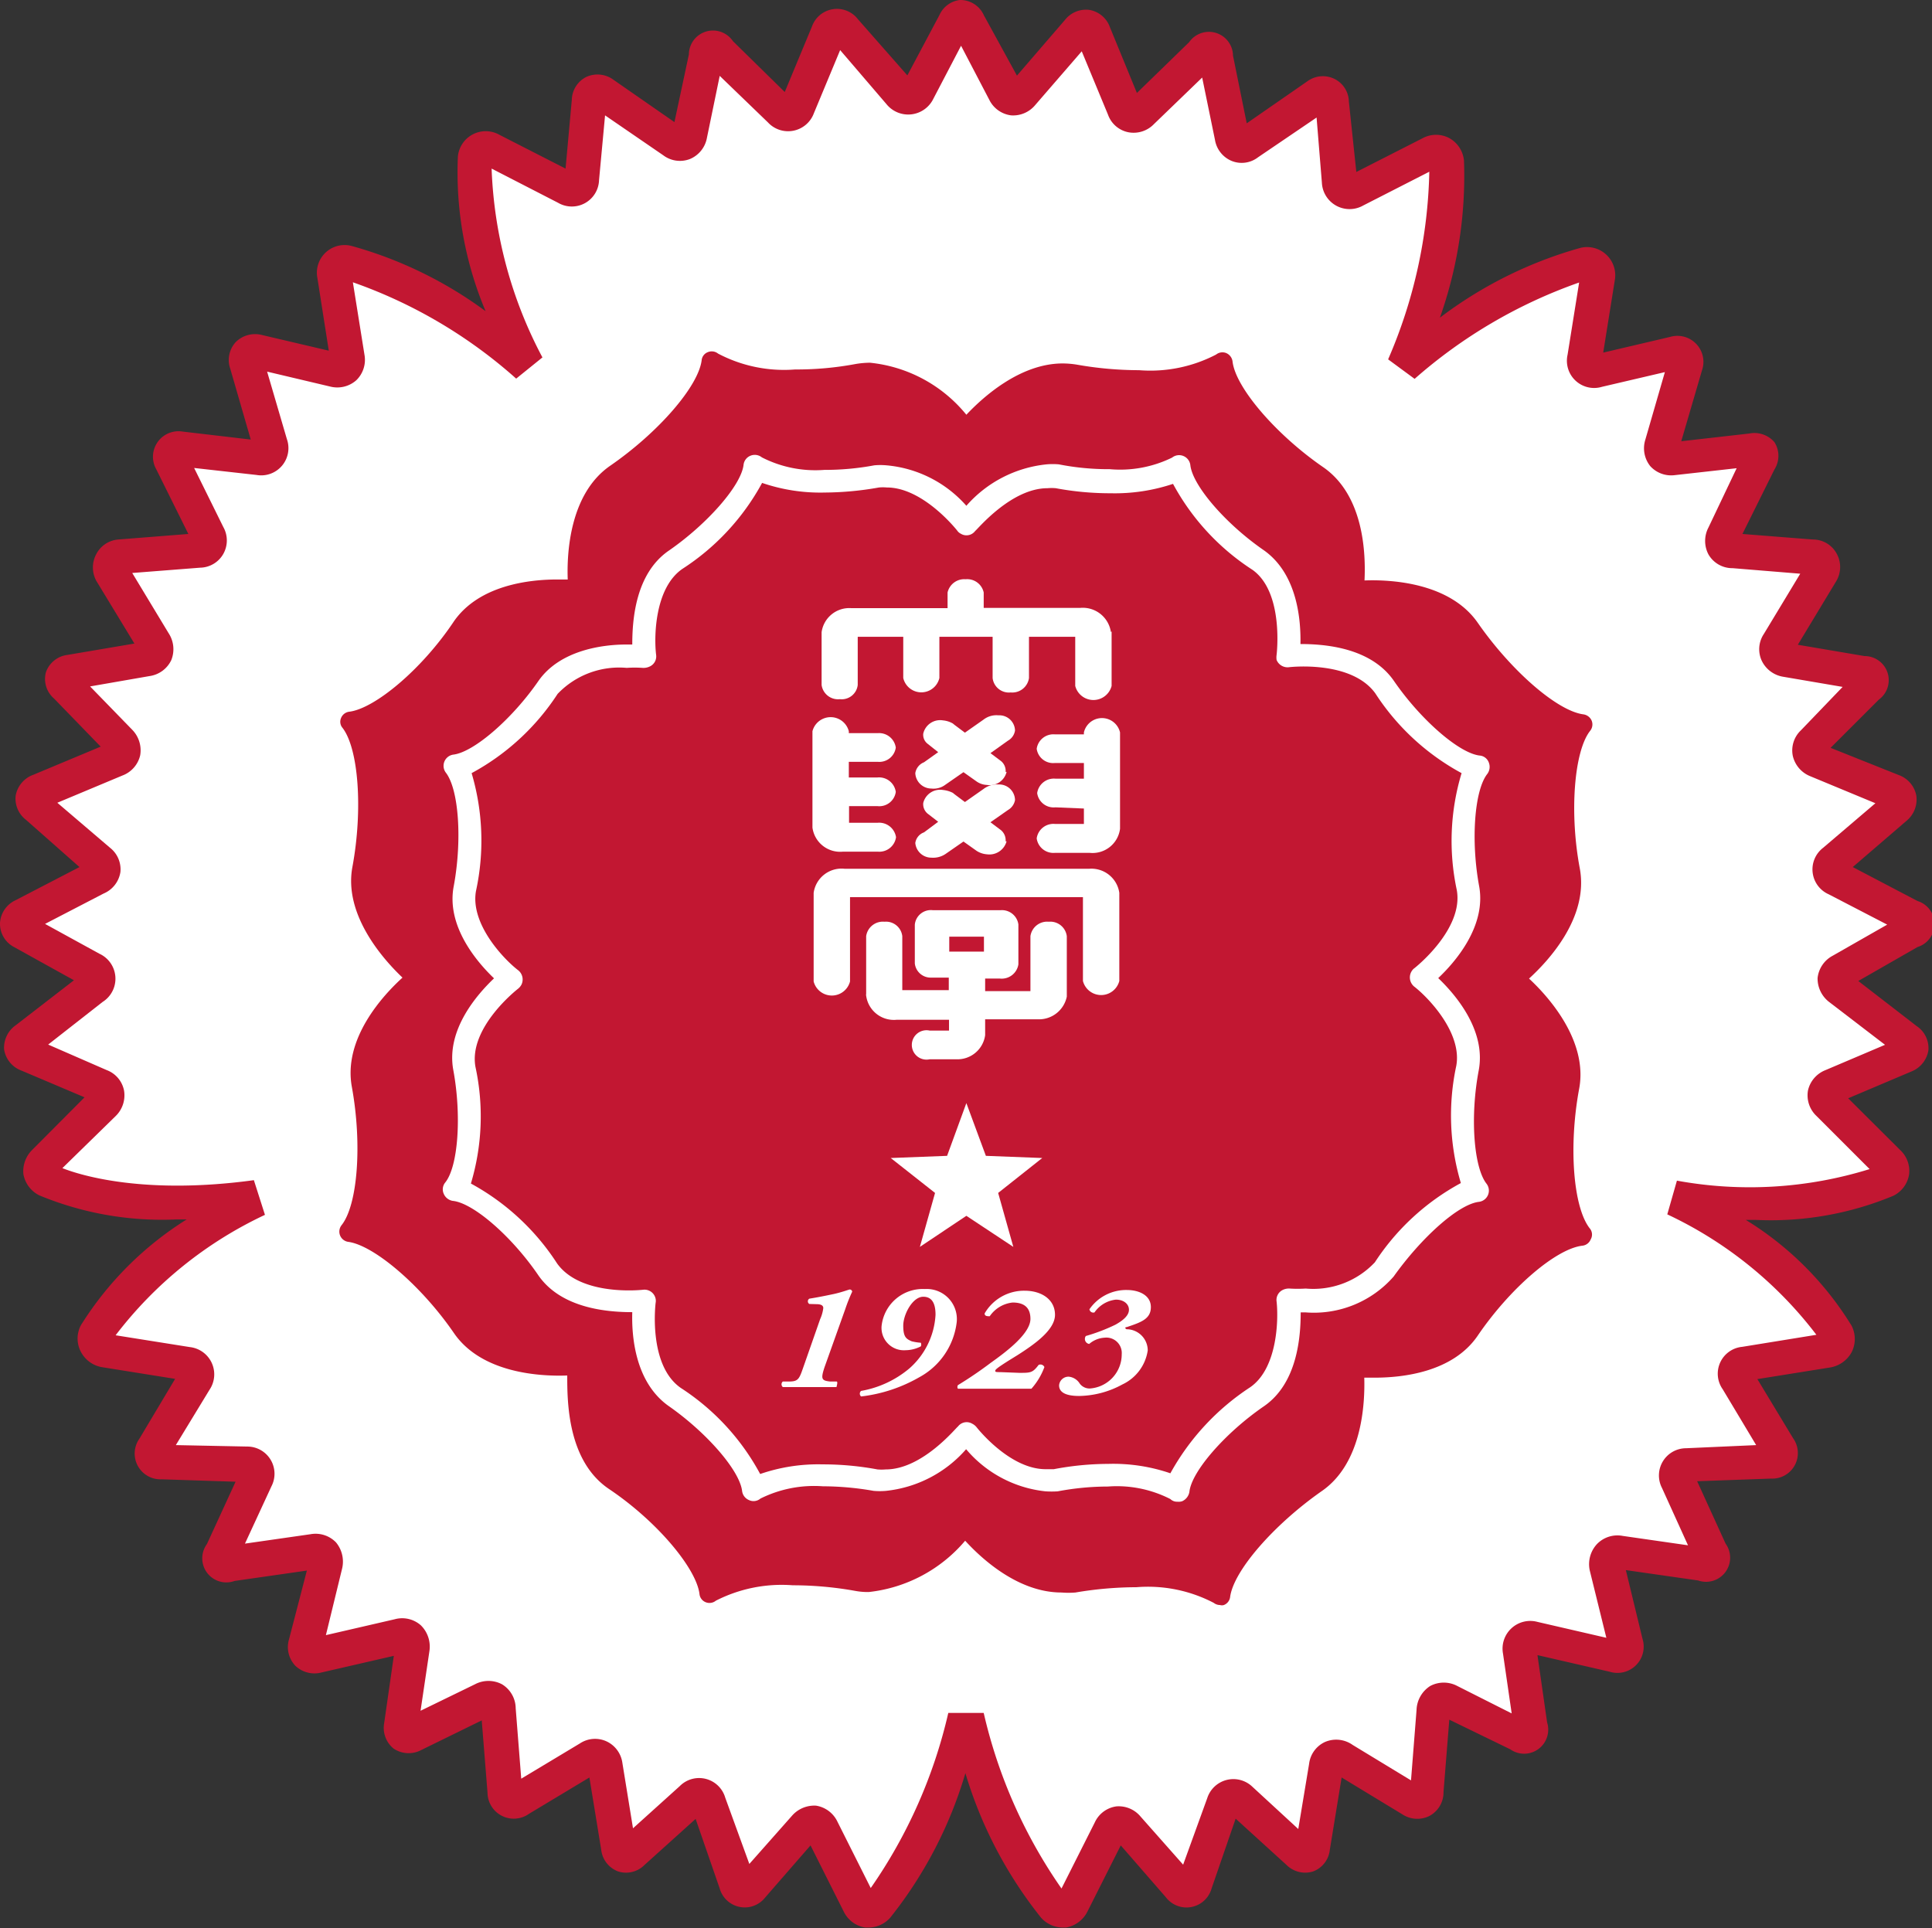 <svg xmlns="http://www.w3.org/2000/svg" width="80.21" height="80.05" viewBox="0 0 80.21 80.05"><rect x="0" y="0" width="80.21" height="80.05" fill="#333333" stroke="none"/><defs><style>.cls-1{fill:#fff;}.cls-2{fill:#c21732;}</style></defs><g id="レイヤー_2" data-name="レイヤー 2"><g id="レイヤー_1-2" data-name="レイヤー 1"><path class="cls-1" d="M75.77,40.5l4-2.28L75.57,36l3.54-3-4.4-1.83,3.14-3.27-4.46-.76,2.46-4.09-4.65-.36,2.1-4.23-4.57.5,1.35-4.61-4.47,1,.75-4.74A19.77,19.77,0,0,0,59.56,14l-.25-.77h-.44a19.63,19.63,0,0,0,1-7.35l-4.3,2.2L55.2,3.46l-4,2.72-.93-4.53L46.87,5,45.09.64,42,4.27l-2.13-4-2.13,4L34.56.62l-1.8,4.32L29.37,1.61l-.94,4.52-4-2.74L24,8,19.74,5.78A16.62,16.62,0,0,0,21,13.22H21l-.3.94a17.72,17.72,0,0,0-6.23-3.26.44.44,0,0,0-.56.53l.54,3.4a.43.43,0,0,1-.55.52l-3.15-.74c-.36-.08-.57.14-.47.5l1,3.32a.42.42,0,0,1-.48.57l-3.23-.36c-.37,0-.54.2-.37.53l1.5,3a.43.43,0,0,1-.38.67L5,23.12a.38.38,0,0,0-.32.63l1.77,2.91a.44.44,0,0,1-.33.7L3,27.9c-.37.07-.45.34-.19.6L5,30.79a.43.43,0,0,1-.16.75L1.65,32.85a.39.39,0,0,0-.1.71l2.5,2.15a.42.42,0,0,1-.08.75L1,38c-.33.18-.34.46,0,.65l2.82,1.61a.42.42,0,0,1,.05.75L1.08,43.14c-.3.23-.26.53.09.68l3,1.27a.42.42,0,0,1,.15.74L1.84,48.25A.46.46,0,0,0,2,49s2.4,1.24,7.26.84l-.09.3.21.15a16,16,0,0,0-5.73,5.53l4.75.75L6,60.54l4.83.16L8.88,64.89l4.7-.68-1.1,4.55,4.65-1.09-.66,4.5,4.09-2,.38,4.76,4-2.42.76,4.68,3.42-3.09,1.61,4.55,3-3.47,2.17,4.29a20,20,0,0,0,3.72-7.12l.5.35.31-.23a20,20,0,0,0,3.7,7l2.16-4.29,3,3.46L51,74.13l3.42,3.09.76-4.67,4,2.43.38-4.77,4.07,2-.64-4.49,4.65,1.09-1.11-4.55,4.7.68-1.92-4.19,4.83-.16L71.7,56.63l4.75-.75a15.81,15.81,0,0,0-5.63-5.46l.33-.24L71,49.77a15.8,15.8,0,0,0,7.76-1.15l-3.41-3.38,4.23-1.8Z"/><path class="cls-2" d="M65.56,45.21c.38-2-1.29-3.85-2.08-4.58.79-.72,2.48-2.52,2.11-4.56-.44-2.32-.24-4.89.43-5.73a.42.42,0,0,0,.06-.42.44.44,0,0,0-.34-.26c-1.09-.14-3-1.81-4.38-3.79-1.17-1.7-3.66-1.81-4.71-1.77.05-1.06,0-3.54-1.74-4.72C53,18.06,51.29,16.1,51.17,15a.44.44,0,0,0-.26-.34.42.42,0,0,0-.42.06,5.91,5.91,0,0,1-3.2.65,14.91,14.91,0,0,1-2.58-.23,3.81,3.81,0,0,0-.59-.05c-1.79,0-3.34,1.43-4,2.13a5.93,5.93,0,0,0-4-2.16,3.79,3.79,0,0,0-.58.05,13.3,13.3,0,0,1-2.53.23,5.87,5.87,0,0,1-3.2-.66.42.42,0,0,0-.42-.06.4.4,0,0,0-.26.34c-.14,1.09-1.8,3-3.8,4.38-1.69,1.17-1.8,3.65-1.76,4.72h-.44c-1.15,0-3.23.23-4.28,1.73-1.33,2-3.29,3.63-4.35,3.76a.42.42,0,0,0-.34.26.39.39,0,0,0,.06.41c.67.87.85,3.41.41,5.78-.37,2,1.31,3.86,2.08,4.59-.78.71-2.48,2.52-2.1,4.55.43,2.37.24,4.89-.43,5.73a.43.43,0,0,0,.27.69c1.08.14,3.05,1.83,4.39,3.78,1.16,1.7,3.64,1.81,4.71,1.77,0,1.06,0,3.54,1.73,4.71,2,1.34,3.63,3.3,3.76,4.36a.41.41,0,0,0,.25.34.42.42,0,0,0,.43-.06,6,6,0,0,1,3.19-.64,14.73,14.73,0,0,1,2.58.23,2.84,2.84,0,0,0,.58.05,6.11,6.11,0,0,0,4-2.13c.64.7,2.17,2.15,4,2.15a3.58,3.58,0,0,0,.58,0,15.34,15.34,0,0,1,2.53-.22,5.9,5.9,0,0,1,3.21.65.43.43,0,0,0,.26.09.27.27,0,0,0,.16,0,.41.41,0,0,0,.26-.33c.14-1.09,1.81-3,3.79-4.39,1.7-1.16,1.81-3.65,1.78-4.72h.43c1.15,0,3.23-.22,4.27-1.73,1.36-2,3.27-3.63,4.36-3.75a.42.42,0,0,0,.34-.26A.4.4,0,0,0,66,51C65.31,50.12,65.12,47.58,65.56,45.21Z"/><path class="cls-1" d="M48.88,62.35a.39.39,0,0,1-.29-.11A4.88,4.88,0,0,0,46,61.72a11.3,11.3,0,0,0-2.09.2,4,4,0,0,1-.5,0,5,5,0,0,1-3.3-1.75,5.12,5.12,0,0,1-3.33,1.73,2.94,2.94,0,0,1-.51,0,12.36,12.36,0,0,0-2.11-.19,5,5,0,0,0-2.59.51.44.44,0,0,1-.48.06.47.47,0,0,1-.28-.37c-.1-.86-1.48-2.44-3.06-3.54-1.4-1-1.53-2.93-1.5-3.89-1,0-2.94-.14-3.9-1.53-1.09-1.6-2.69-3-3.55-3.09a.49.49,0,0,1-.38-.3.45.45,0,0,1,.07-.47c.53-.67.68-2.76.33-4.66-.31-1.68,1-3.15,1.69-3.81-.7-.67-2-2.17-1.67-3.84.35-1.9.21-4-.33-4.7a.47.47,0,0,1,.32-.75c.85-.11,2.44-1.48,3.54-3.08C23.26,27,25,26.76,26,26.76h.25c0-1,.12-2.94,1.52-3.9,1.59-1.1,3-2.7,3.1-3.56a.46.46,0,0,1,.29-.38.47.47,0,0,1,.47.07,4.88,4.88,0,0,0,2.59.52,11.18,11.18,0,0,0,2.08-.19,2.81,2.81,0,0,1,.5,0A5,5,0,0,1,40.12,21a5.11,5.11,0,0,1,3.33-1.72,2.92,2.92,0,0,1,.51,0,10.63,10.63,0,0,0,2.11.2A4.9,4.9,0,0,0,48.66,19a.47.47,0,0,1,.76.32c.1.85,1.47,2.44,3.07,3.54,1.39,1,1.52,2.92,1.5,3.88,1,0,2.92.14,3.88,1.53,1.1,1.6,2.7,3,3.56,3.1a.44.44,0,0,1,.38.29.49.49,0,0,1-.06.47c-.54.68-.69,2.78-.34,4.67.3,1.66-1,3.15-1.7,3.81.7.67,2,2.16,1.68,3.84-.36,1.9-.21,4,.32,4.69a.47.47,0,0,1-.31.76C60.54,50,59,51.4,57.86,53a4.4,4.4,0,0,1-3.65,1.49H54c0,1-.13,2.94-1.53,3.9-1.6,1.1-3,2.7-3.09,3.55a.52.52,0,0,1-.3.39A.47.47,0,0,1,48.88,62.35ZM46,60.78a7.32,7.32,0,0,1,2.59.39A10.09,10.09,0,0,1,51.9,57.6c1.15-.79,1.18-2.85,1.1-3.56a.46.46,0,0,1,.25-.48.58.58,0,0,1,.29-.06,5.24,5.24,0,0,0,.67,0,3.51,3.51,0,0,0,2.87-1.09,9.85,9.85,0,0,1,3.57-3.29,9.83,9.83,0,0,1-.19-4.87c.25-1.38-1.18-2.85-1.75-3.29a.49.49,0,0,1-.08-.67.38.38,0,0,1,.09-.09s2.06-1.61,1.76-3.25a9.74,9.74,0,0,1,.2-4.85,9.85,9.85,0,0,1-3.58-3.31c-1-1.39-3.56-1.09-3.57-1.09A.49.49,0,0,1,53,27.4a.71.71,0,0,1,0-.21s.32-2.59-1-3.53a9.78,9.78,0,0,1-3.3-3.57,7.62,7.62,0,0,1-2.59.39,12.32,12.32,0,0,1-2.28-.21,1.94,1.94,0,0,0-.34,0c-1.53,0-2.94,1.75-3,1.77a.45.45,0,0,1-.6.12.38.38,0,0,1-.15-.13s-1.4-1.79-2.92-1.79a1.84,1.84,0,0,0-.33,0,13.08,13.08,0,0,1-2.25.21,7.43,7.43,0,0,1-2.6-.4,9.83,9.83,0,0,1-3.31,3.57c-1.16.8-1.18,2.85-1.09,3.57a.46.46,0,0,1-.26.48.6.6,0,0,1-.3.06,4.79,4.79,0,0,0-.66,0,3.53,3.53,0,0,0-2.87,1.08,9.83,9.83,0,0,1-3.57,3.29A9.87,9.87,0,0,1,19.76,37c-.24,1.38,1.18,2.85,1.76,3.29a.49.49,0,0,1,.13.59.55.55,0,0,1-.14.17s-2.07,1.6-1.77,3.25a9.71,9.71,0,0,1-.19,4.84,9.88,9.88,0,0,1,3.58,3.32c1,1.39,3.56,1.09,3.57,1.09a.47.47,0,0,1,.52.38.43.43,0,0,1,0,.16s-.33,2.59,1.05,3.54a9.76,9.76,0,0,1,3.29,3.57,7.38,7.38,0,0,1,2.59-.4,12.32,12.32,0,0,1,2.28.21,2,2,0,0,0,.34,0c1.54,0,2.94-1.76,3-1.78a.45.45,0,0,1,.59-.12.55.55,0,0,1,.17.13S41.89,61,43.41,61l.34,0A12.15,12.15,0,0,1,46,60.78Z"/><polygon class="cls-1" points="40.12 50.48 42.07 51.77 41.44 49.53 43.27 48.08 40.93 47.99 40.12 45.8 39.32 47.99 36.98 48.08 38.82 49.53 38.19 51.77 40.12 50.48"/><path class="cls-1" d="M44.29,38.87h0a.69.69,0,0,0-.75-.6.7.7,0,0,0-.76.6h0v2.28H40.9v-.52h.62a.7.7,0,0,0,.76-.59V38.38a.69.69,0,0,0-.73-.59H38.72a.67.67,0,0,0-.74.6V40h0v0a.66.66,0,0,0,.67.59h.74v.52H37.46V38.87h0a.68.68,0,0,0-.74-.6.7.7,0,0,0-.76.6h0v2.4h0a.15.15,0,0,0,0,.07,1.16,1.16,0,0,0,1.27,1h2.17v.45h-.8a.61.61,0,1,0,0,1.19h1.09a1.16,1.16,0,0,0,1.21-1h0v-.66h2.17a1.18,1.18,0,0,0,1.22-.94h0V38.87Zm-3.44.64H39.41v-.62h1.44Z"/><path class="cls-1" d="M46.15,26.22v2.26h0v0a.78.78,0,0,1-1.51,0V26.44H42.72v1.71h0a.7.7,0,0,1-.76.6.68.68,0,0,1-.75-.6h0V26.44H39v1.71h0a.77.77,0,0,1-1.5,0h0V26.44H35.61v2h0v0a.67.67,0,0,1-.74.59.69.69,0,0,1-.76-.59V26.38c0-.05,0-.09,0-.13a1.16,1.16,0,0,1,1.23-1h4V24.6h0a.71.71,0,0,1,.75-.55.7.7,0,0,1,.75.55h0v.64h4a1.18,1.18,0,0,1,1.28,1Z"/><path class="cls-1" d="M41.79,32.05a.72.72,0,0,1-.82.54.81.81,0,0,1-.42-.14h0L40,32.06l-.75.52h0a.81.81,0,0,1-.58.16A.67.67,0,0,1,38,32.1a.58.58,0,0,1,.36-.45l.59-.42-.44-.35h0a.47.47,0,0,1-.18-.42.72.72,0,0,1,.82-.55,1,1,0,0,1,.41.13h0l.06.05.44.33.77-.54a.87.87,0,0,1,.62-.18.65.65,0,0,1,.69.63.58.58,0,0,1-.29.42h0l-.73.52.44.33h0a.53.53,0,0,1,.19.45"/><path class="cls-1" d="M41.79,34.93a.74.74,0,0,1-.82.54.91.91,0,0,1-.42-.14h0L40,34.94l-.75.52h0a.92.92,0,0,1-.58.15A.67.67,0,0,1,38,35a.55.55,0,0,1,.36-.44l.59-.44-.44-.34h0a.51.51,0,0,1-.18-.44.72.72,0,0,1,.82-.54,1.14,1.14,0,0,1,.41.12v0l.06.05.44.33.77-.54a.92.92,0,0,1,.62-.19.66.66,0,0,1,.69.65.6.6,0,0,1-.29.41h0l-.73.51.44.33h0a.55.55,0,0,1,.19.46"/><path class="cls-1" d="M35.25,33.52v.64h1.19a.71.71,0,0,1,.76.6.7.7,0,0,1-.76.6H35a1.16,1.16,0,0,1-1.27-1v-4h0a.78.78,0,0,1,1.51,0h0v.08h1.2a.7.7,0,0,1,.75.6.69.69,0,0,1-.75.59h-1.2v.65h1.19a.7.7,0,0,1,.76.6.69.69,0,0,1-.76.59H35.25Z"/><path class="cls-1" d="M43.82,33.52h0a.69.69,0,0,1-.76-.59.7.7,0,0,1,.76-.6H45v-.65H43.79a.69.69,0,0,1-.75-.59.7.7,0,0,1,.75-.6H45v-.08h0a.77.77,0,0,1,1.5,0h0v4a1.15,1.15,0,0,1-1.26,1H43.8a.7.7,0,0,1-.76-.6.7.7,0,0,1,.76-.6H45v-.64Z"/><path class="cls-1" d="M46.47,40.73h0a.78.78,0,0,1-1.51,0h0V37.25H35.29v3.5h0a.78.78,0,0,1-1.51,0h0V37.07a1.17,1.17,0,0,1,1.28-1H45.23a1.17,1.17,0,0,1,1.24,1Z"/><path class="cls-1" d="M33.6,54.14a.13.13,0,0,1,0-.22c.32-.05.67-.12,1-.19s.65-.19.67-.19a.1.1,0,0,1,.11.09,6.93,6.93,0,0,0-.29.73l-.86,2.41c-.16.49-.12.55.23.59l.27,0c.07,0,0,.2,0,.23-.35,0-.75,0-1.18,0s-.72,0-1.05,0a.15.15,0,0,1,0-.23l.25,0c.39,0,.43-.1.6-.59l.7-2a1.57,1.57,0,0,0,.13-.46c0-.1-.08-.15-.23-.16Z"/><path class="cls-1" d="M39.72,54.89a3,3,0,0,1-1.55,2.29,6.3,6.3,0,0,1-2.42.8.15.15,0,0,1,0-.23,4.25,4.25,0,0,0,2-.93,3.2,3.2,0,0,0,1.09-2.23c0-.34-.07-.75-.51-.75s-.83.73-.83,1.2.12.55.35.65a2.16,2.16,0,0,0,.38.06.19.19,0,0,1,0,.15,1.4,1.4,0,0,1-.63.16.93.93,0,0,1-1-1,1.72,1.72,0,0,1,1.8-1.54A1.25,1.25,0,0,1,39.72,54.89Z"/><path class="cls-1" d="M42.32,57c.47,0,.55,0,.8-.33a.18.18,0,0,1,.24.09,2.82,2.82,0,0,1-.54.9c-.28,0-.56,0-1,0H40.63l-.86,0a.14.14,0,0,1,0-.15,16.59,16.59,0,0,0,1.38-.94c.59-.42,1.63-1.19,1.63-1.81,0-.46-.25-.68-.74-.68a1.32,1.32,0,0,0-.95.57c-.09,0-.22,0-.21-.12a1.89,1.89,0,0,1,1.66-.94c.71,0,1.26.37,1.26,1s-.86,1.23-1.55,1.67l-.42.26c-.39.25-.51.34-.51.39s0,.06.22.06Z"/><path class="cls-1" d="M45.22,55.8a.21.21,0,0,1-.14-.33A7.6,7.6,0,0,0,46.31,55c.32-.18.56-.38.56-.62s-.22-.42-.54-.42a1.24,1.24,0,0,0-.89.53.16.16,0,0,1-.21-.13,1.85,1.85,0,0,1,1.55-.8c.51,0,1,.22,1,.71s-.4.63-1,.83c-.1,0-.06.08,0,.09a.88.88,0,0,1,.87.88,1.86,1.86,0,0,1-1.05,1.41,3.85,3.85,0,0,1-1.8.48c-.49,0-.83-.12-.83-.44a.39.39,0,0,1,.41-.36.61.61,0,0,1,.45.29.51.51,0,0,0,.41.2,1.42,1.42,0,0,0,1.33-1.42.64.64,0,0,0-.71-.69A1.07,1.07,0,0,0,45.22,55.8Z"/><path class="cls-2" d="M79.57,42.6l-2.42-1.87,2.46-1.41a1,1,0,0,0,0-1.91L76.92,36l2.22-1.91a1.15,1.15,0,0,0,.42-1.05,1.13,1.13,0,0,0-.73-.86L76,31.05l2-2a1,1,0,0,0-.59-1.81l-2.77-.47,1.57-2.6A1.15,1.15,0,0,0,76.26,23a1.12,1.12,0,0,0-1-.6l-2.92-.23,1.33-2.68a1.06,1.06,0,0,0,0-1.13A1.1,1.1,0,0,0,72.62,18l-2.82.32.86-2.94a1.08,1.08,0,0,0-1.33-1.39l-2.77.65.48-3a1.17,1.17,0,0,0-1.42-1.35,17.37,17.37,0,0,0-5.84,2.9,17.66,17.66,0,0,0,1-6.52,1.2,1.2,0,0,0-.6-.93,1.17,1.17,0,0,0-1.12,0l-2.75,1.4L56,4.21a1.07,1.07,0,0,0-.61-.94,1.09,1.09,0,0,0-1.12.11L51.76,5.12l-.57-2.81a1,1,0,0,0-1.82-.56L47.2,3.86,46.08,1.13a1.1,1.1,0,0,0-.86-.72,1.11,1.11,0,0,0-1,.41l-2,2.32L40.85.64a1.07,1.07,0,0,0-1-.64h0A1.07,1.07,0,0,0,39,.63l-1.33,2.5L35.62.8a1.1,1.1,0,0,0-1.91.3L32.58,3.82,30.43,1.71a1,1,0,0,0-1.83.55L28,5.07,25.48,3.32a1.12,1.12,0,0,0-1.13-.13,1.09,1.09,0,0,0-.61.95L23.48,7l-2.74-1.4a1.16,1.16,0,0,0-1.73.9,14.84,14.84,0,0,0,1.15,6.42,17,17,0,0,0-5.57-2.71,1.15,1.15,0,0,0-1.41,1.35l.47,3-2.77-.65a1.14,1.14,0,0,0-1.09.29,1.1,1.1,0,0,0-.23,1.11l.85,2.94-2.82-.33a1.06,1.06,0,0,0-1.1,1.57l1.33,2.68-2.91.23A1.13,1.13,0,0,0,4,23,1.17,1.17,0,0,0,4,24.12l1.58,2.6-2.77.47a1.09,1.09,0,0,0-.9.71A1.07,1.07,0,0,0,2.24,29l1.94,2-2.8,1.17a1.13,1.13,0,0,0-.73.87,1.11,1.11,0,0,0,.43,1L3.3,36,.64,37.38a1.11,1.11,0,0,0-.64.95,1.09,1.09,0,0,0,.6,1L3.07,40.7.65,42.57a1.14,1.14,0,0,0-.48,1,1.12,1.12,0,0,0,.72.88l2.62,1.11L1.34,47.74a1.25,1.25,0,0,0-.37,1,1.22,1.22,0,0,0,.66.89,13.3,13.3,0,0,0,5.71,1h.41a13.82,13.82,0,0,0-4.39,4.39,1.18,1.18,0,0,0,0,1.11,1.22,1.22,0,0,0,.91.64l3,.48L5.79,59.73a1.07,1.07,0,0,0,.92,1.69l3.07.1L8.59,64.11a1,1,0,0,0,1.15,1.53l3-.43L12,68.06a1.13,1.13,0,0,0,.26,1.1,1.15,1.15,0,0,0,1.09.28l3-.69-.4,2.79a1.11,1.11,0,0,0,.39,1.06,1.12,1.12,0,0,0,1.15.06L20,71.43l.24,3a1.09,1.09,0,0,0,1.72.88l2.51-1.51.49,3a1.09,1.09,0,0,0,.7.9,1.08,1.08,0,0,0,1.1-.27l2.12-1.91,1,2.89a1.08,1.08,0,0,0,1.89.37l1.88-2.16,1.38,2.75a1.2,1.2,0,0,0,.89.66h.16a1.21,1.21,0,0,0,.88-.41,17.6,17.6,0,0,0,3.12-6,17.71,17.71,0,0,0,3.14,6,1.22,1.22,0,0,0,.88.41h.16a1.23,1.23,0,0,0,.89-.67l1.38-2.74,1.87,2.15a1.08,1.08,0,0,0,1.9-.36l1-2.9,2.11,1.92a1.1,1.1,0,0,0,1.11.27,1.08,1.08,0,0,0,.69-.9l.49-3,2.52,1.53a1.13,1.13,0,0,0,1.12.07,1.11,1.11,0,0,0,.59-1l.24-3,2.53,1.23a1,1,0,0,0,1.53-1.12l-.4-2.79,3,.69a1.09,1.09,0,0,0,1.36-1.37l-.69-2.85,3,.43a1,1,0,0,0,1.14-1.53l-1.18-2.59,3.07-.11a1.06,1.06,0,0,0,.91-1.68l-1.48-2.45,3-.48a1.25,1.25,0,0,0,.91-.63,1.21,1.21,0,0,0,0-1.11,13.33,13.33,0,0,0-4.39-4.39h.42a13.22,13.22,0,0,0,5.7-1,1.19,1.19,0,0,0,.66-.9,1.18,1.18,0,0,0-.37-1l-2.16-2.15,2.62-1.11a1.14,1.14,0,0,0,.71-.88A1.1,1.1,0,0,0,79.57,42.6ZM69.22,50.42a16.68,16.68,0,0,1,6.19,5l-3.08.5a1.12,1.12,0,0,0-.81,1.76L72.91,60,70,60.13a1.13,1.13,0,0,0-1,1.65l1.08,2.38-2.71-.39a1.18,1.18,0,0,0-1.07.34A1.23,1.23,0,0,0,66,65.2L66.69,68l-2.86-.66a1.15,1.15,0,0,0-1.43,1.32l.36,2.48L60.5,70a1.2,1.2,0,0,0-1.12,0,1.23,1.23,0,0,0-.57,1l-.23,2.92-2.42-1.47A1.18,1.18,0,0,0,55,72.33a1.15,1.15,0,0,0-.65.9l-.45,2.71L52,74.19a1.14,1.14,0,0,0-1.88.47l-1,2.76-1.77-2a1.18,1.18,0,0,0-1-.42,1.16,1.16,0,0,0-.9.67l-1.38,2.74a20.9,20.9,0,0,1-3.23-7.29H39.37a20.88,20.88,0,0,1-3.22,7.27l-1.38-2.75a1.19,1.19,0,0,0-.89-.67,1.23,1.23,0,0,0-1,.42l-1.77,2-1-2.75a1.13,1.13,0,0,0-1.89-.48l-1.94,1.75-.44-2.71a1.16,1.16,0,0,0-.66-.9,1.14,1.14,0,0,0-1.11.09l-2.43,1.46-.23-2.92a1.18,1.18,0,0,0-.57-1,1.2,1.2,0,0,0-1.12,0l-2.26,1.1.37-2.49a1.24,1.24,0,0,0-.36-1.06,1.17,1.17,0,0,0-1.08-.25l-2.86.66.67-2.75a1.25,1.25,0,0,0-.25-1.1,1.18,1.18,0,0,0-1.06-.34l-2.72.39,1.1-2.38a1.13,1.13,0,0,0-1-1.65L7.3,60l1.4-2.3a1.14,1.14,0,0,0-.82-1.77L4.8,55.44a16.74,16.74,0,0,1,6.2-5L10.54,49c-4.46.61-7.12-.17-7.95-.5L4.8,46.34a1.2,1.2,0,0,0,.35-1.06,1.14,1.14,0,0,0-.72-.85L2,43.37,4.26,41.6a1.14,1.14,0,0,0-.13-2L1.87,38.36,4.3,37.1A1.16,1.16,0,0,0,5,36.2a1.14,1.14,0,0,0-.43-1L2.38,33.33l2.7-1.13a1.18,1.18,0,0,0,.74-.84,1.22,1.22,0,0,0-.34-1.07L3.74,28.5l2.47-.43a1.18,1.18,0,0,0,.9-.66A1.21,1.21,0,0,0,7,26.29l-1.51-2.5,2.82-.22A1.13,1.13,0,0,0,9.27,23a1.14,1.14,0,0,0,0-1.12L8.06,19.43l2.59.29a1.13,1.13,0,0,0,1.26-1.49l-.82-2.8,2.62.62a1.19,1.19,0,0,0,1.08-.26,1.18,1.18,0,0,0,.34-1.07l-.48-3a20.25,20.25,0,0,1,6.78,4l1.09-.88A18.08,18.08,0,0,1,20.41,7l2.76,1.42a1.13,1.13,0,0,0,1.7-.94l.25-2.69,2.42,1.66a1.15,1.15,0,0,0,1.11.15,1.18,1.18,0,0,0,.7-.88l.53-2.57,2,1.93a1.14,1.14,0,0,0,1.91-.38l1.09-2.62,1.92,2.24a1.16,1.16,0,0,0,1.95-.22L39.9,1.9l1.17,2.24a1.17,1.17,0,0,0,.91.65,1.19,1.19,0,0,0,1-.43l1.93-2.23L46,4.76a1.13,1.13,0,0,0,.84.73,1.17,1.17,0,0,0,1.07-.34l2-1.93.53,2.58a1.15,1.15,0,0,0,.69.88,1.11,1.11,0,0,0,1.1-.15l2.43-1.65.22,2.7a1.15,1.15,0,0,0,1.72.95l2.74-1.4a20.59,20.59,0,0,1-1.71,7.79l1.1.81a20.7,20.7,0,0,1,6.83-4l-.48,3a1.13,1.13,0,0,0,1.43,1.33l2.61-.61-.81,2.8a1.19,1.19,0,0,0,.2,1.1,1.17,1.17,0,0,0,1,.38l2.59-.29L70.93,21.9a1.2,1.2,0,0,0,0,1.12,1.14,1.14,0,0,0,1,.57l2.81.23-1.51,2.5a1.14,1.14,0,0,0-.09,1.11,1.2,1.2,0,0,0,.9.67l2.46.42-1.73,1.8a1.15,1.15,0,0,0-.34,1.06,1.2,1.2,0,0,0,.73.85l2.7,1.12L75.69,35.2a1.13,1.13,0,0,0,.23,1.93l2.43,1.26-2.26,1.29a1.19,1.19,0,0,0-.63.93,1.23,1.23,0,0,0,.49,1l2.31,1.77-2.47,1.05a1.19,1.19,0,0,0-.73.85,1.18,1.18,0,0,0,.36,1.06l2.2,2.2a16.78,16.78,0,0,1-8,.48Z"/></g></g></svg>